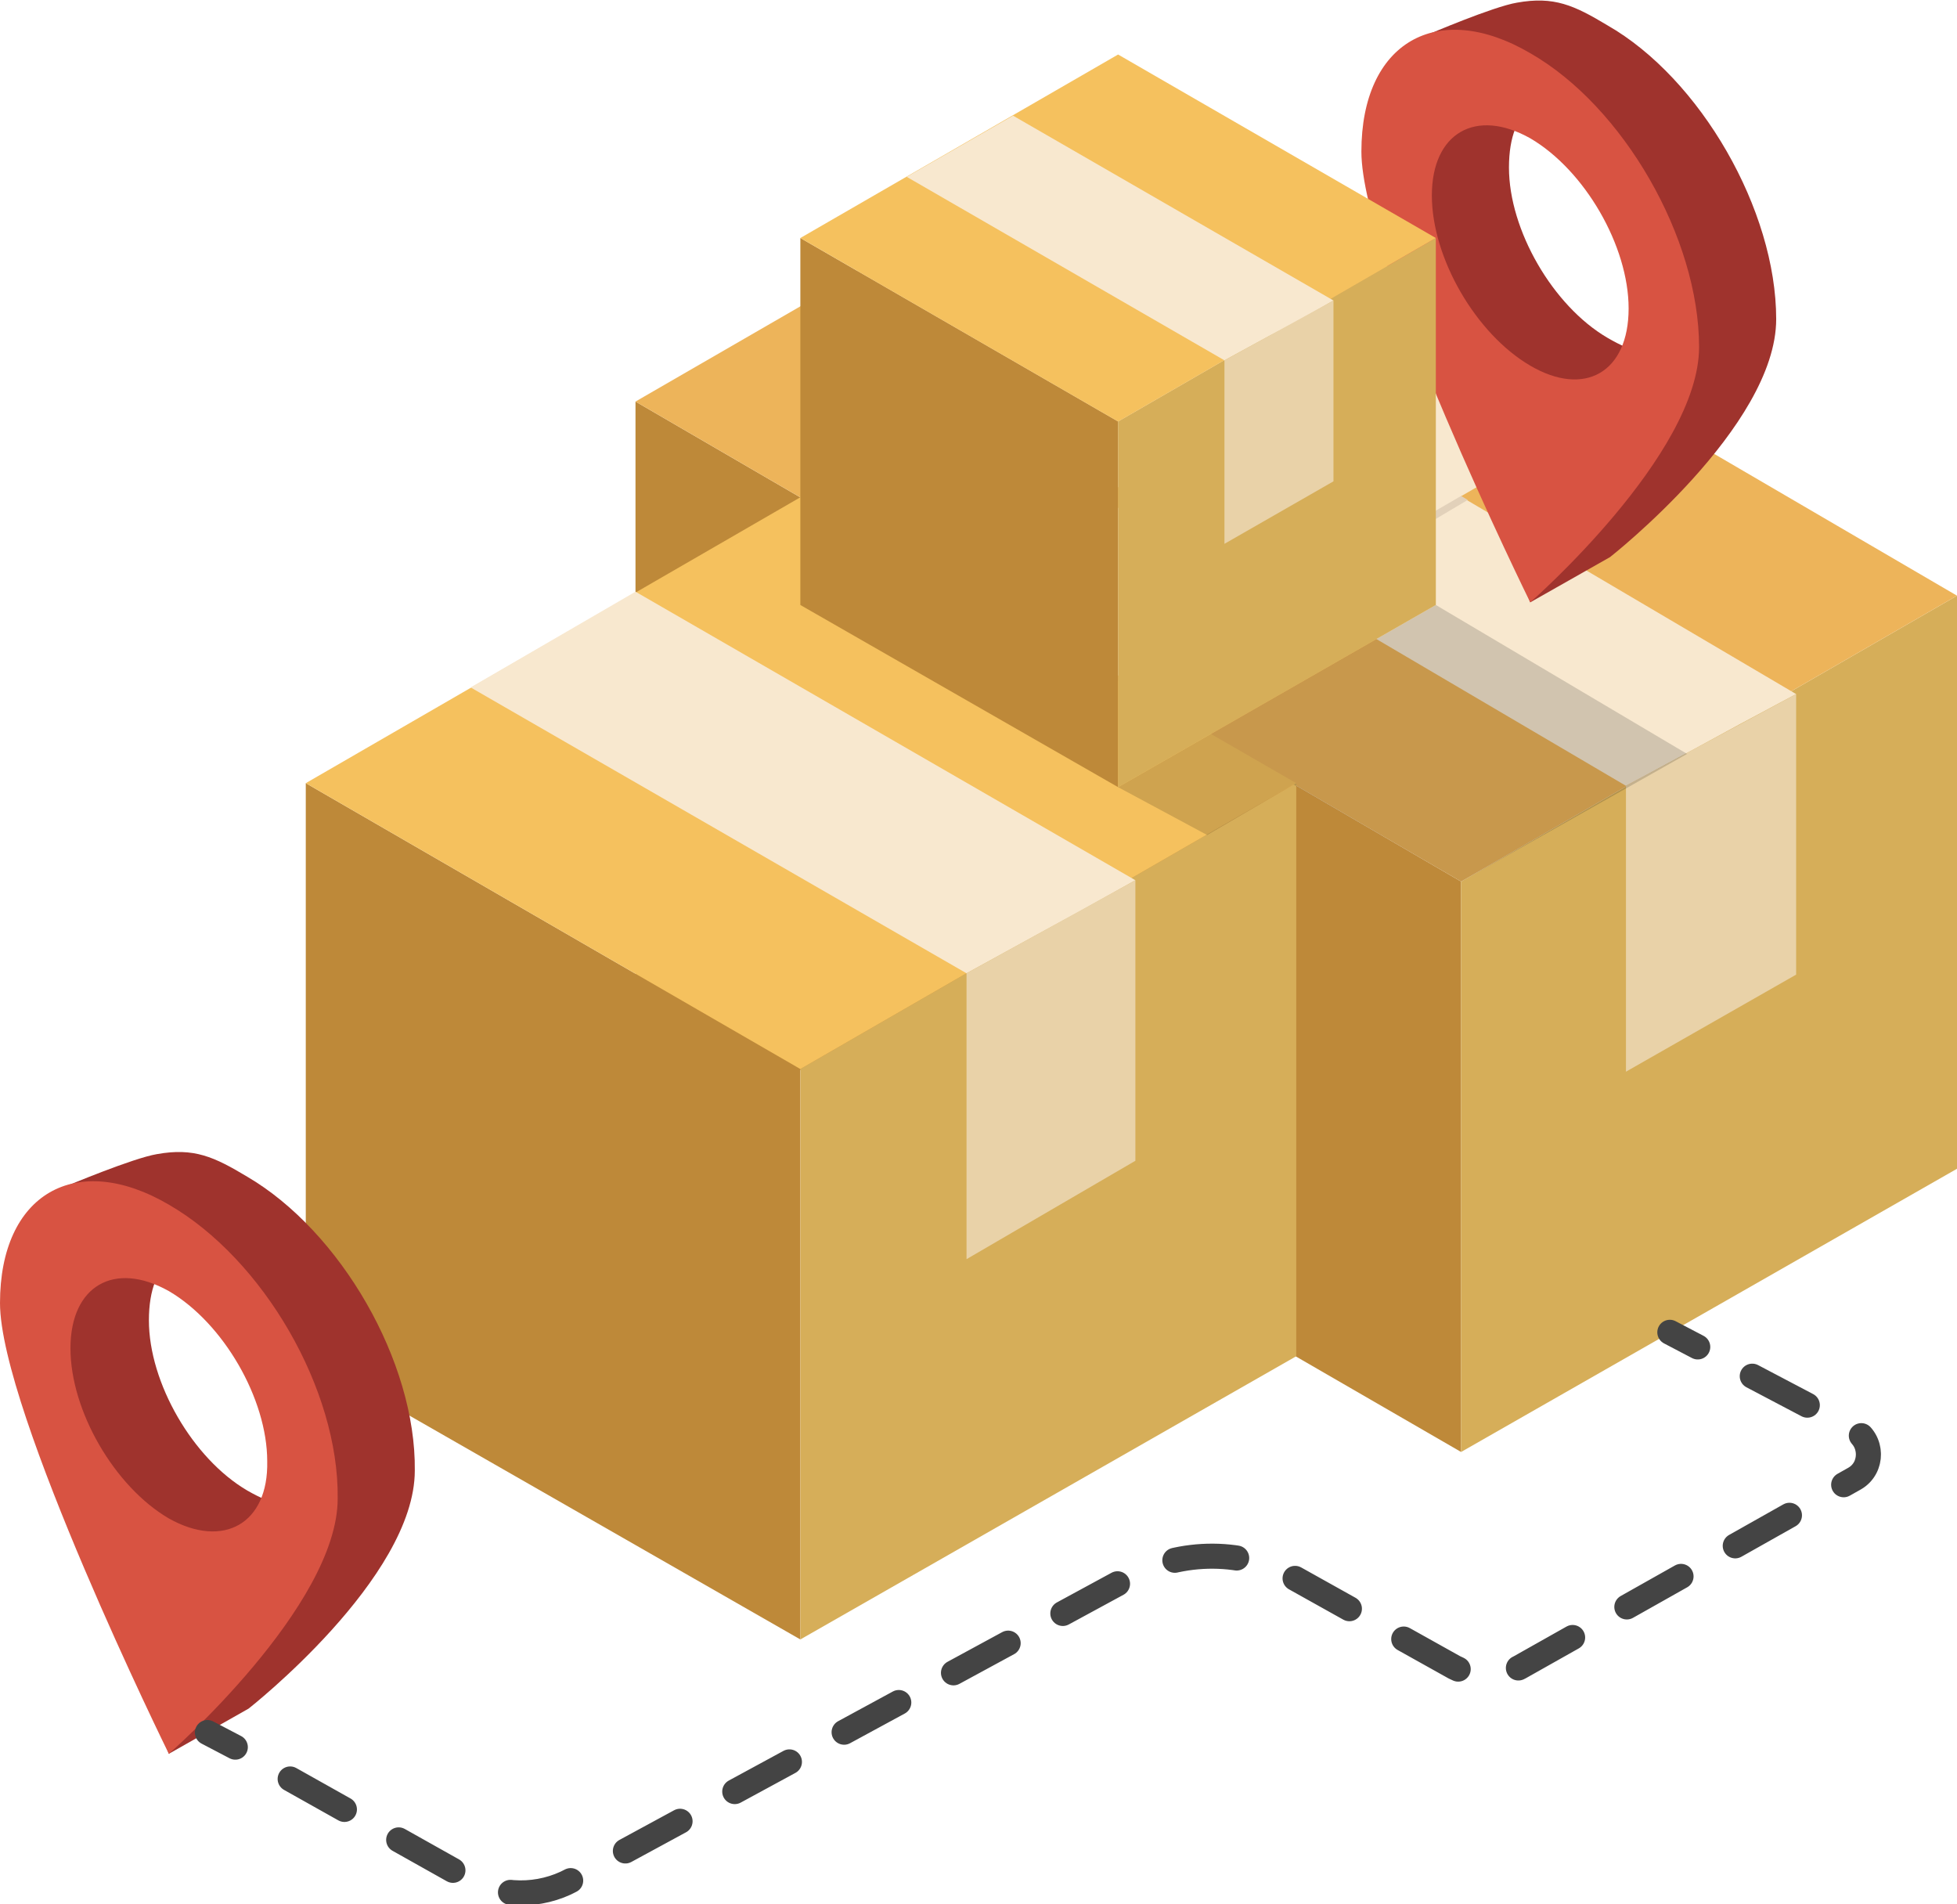 <?xml version="1.0" encoding="UTF-8"?> <!-- Generator: Adobe Illustrator 24.0.2, SVG Export Plug-In . SVG Version: 6.00 Build 0) --> <svg xmlns="http://www.w3.org/2000/svg" xmlns:xlink="http://www.w3.org/1999/xlink" id="Слой_1" x="0px" y="0px" viewBox="0 0 147.2 143.2" style="enable-background:new 0 0 147.2 143.2;" xml:space="preserve"> <style type="text/css"> .st0{fill:#BE8939;} .st1{fill:#D6AE59;} .st2{fill:#EDB45A;} .st3{fill:#F8E8CF;} .st4{fill:#E9D2A8;} .st5{fill:#E2D1BA;} .st6{fill:#F5C15E;} .st7{opacity:0.16;} .st8{fill:#9F332D;} .st9{fill:#D85342;} .st10{fill:none;stroke:#444444;stroke-width:1.884;stroke-linecap:round;stroke-linejoin:round;} .st11{fill:none;stroke:#444444;stroke-width:1.884;stroke-linecap:round;stroke-linejoin:round;stroke-dasharray:4.68,4.68;} </style> <g id="XMLID_1789_"> <g id="XMLID_526_"> <polygon id="XMLID_504_" class="st0" points="47.8,30.2 109.9,66.3 109.9,109.2 47.8,73.3 "></polygon> <polygon id="XMLID_501_" class="st1" points="147.2,44.8 109.9,66.3 109.9,109.2 147.2,87.9 "></polygon> <polygon id="XMLID_491_" class="st2" points="47.8,30.2 85.2,8.6 147.2,44.8 109.9,66.3 "></polygon> <polygon id="XMLID_485_" class="st3" points="60.4,22.7 72.8,15.5 135.1,52.2 130.8,54.5 127.5,56.3 122.3,59.1 "></polygon> <polygon id="XMLID_482_" class="st4" points="122.3,59.1 122.3,80.6 135.1,73.3 135.1,52.2 "></polygon> <polygon id="XMLID_481_" class="st3" points="72.9,44.8 109.9,23 122.2,30.2 85.4,51.5 "></polygon> <polygon id="XMLID_486_" class="st5" points="98.1,44.9 97.5,44.5 109.9,37.3 110.4,37.6 "></polygon> </g> <g id="XMLID_524_"> <polygon id="XMLID_473_" class="st0" points="23,58.9 60.2,80.4 60.2,123.3 23,102 "></polygon> <polygon id="XMLID_477_" class="st1" points="97.5,58.9 60.2,80.4 60.2,123.3 97.5,102 "></polygon> <polygon id="XMLID_475_" class="st6" points="23,58.9 60.2,37.4 97.5,58.9 60.2,80.4 "></polygon> <polygon id="XMLID_479_" class="st3" points="35.4,51.7 47.8,44.5 85.4,66.2 81.1,68.6 77.8,70.4 72.7,73.2 "></polygon> <polygon id="XMLID_480_" class="st4" points="72.7,73.2 72.7,94.7 85.4,87.3 85.4,66.2 "></polygon> </g> <polygon id="XMLID_539_" class="st7" points="84.1,59.2 90.8,62.8 97.3,59 109.9,66.3 126.9,56.7 108,45.5 "></polygon> <g id="XMLID_119_"> <path id="XMLID_124_" class="st8" d="M18.6,88.5c-2.5-1.5-4-2.2-6.8-1.7C10,87.1,5,89.2,5,89.2S3.2,96,3.2,100 c0,6.9,9.5,31.9,9.5,31.9l6-3.4c0,0,12.5-9.8,12.5-17.9C31.3,102.4,25.6,92.6,18.6,88.5z M18.6,112.1c-4.1-2.4-7.4-8.1-7.4-12.8 c0-4.7,2.7-6.1,5.6-4.1c3.9,2.7,7.6,8.5,7.6,13.2C24.3,113.1,22.6,114.4,18.6,112.1z"></path> <path id="XMLID_121_" class="st9" d="M12.7,90.6C5.7,86.5,0,89.8,0,98c0,8.1,12.7,33.9,12.7,33.9s12.7-11.1,12.7-19.2 C25.5,104.5,19.8,94.7,12.7,90.6z M12.7,114.2c-4.1-2.4-7.4-8.1-7.4-12.8c0-4.7,3.3-6.6,7.4-4.3c4.1,2.4,7.4,8.1,7.4,12.8 C20.2,114.6,16.8,116.5,12.7,114.2z"></path> </g> <g id="XMLID_125_"> <path id="XMLID_129_" class="st8" d="M120.9,1.9c-2.5-1.5-4-2.2-6.8-1.7c-1.8,0.3-6.7,2.4-6.7,2.4s-1.8,6.9-1.8,10.8 c0,6.9,9.5,31.9,9.5,31.9l6-3.4c0,0,12.5-9.8,12.5-17.9C133.6,15.8,127.9,5.9,120.9,1.9z M120.9,25.4c-4.1-2.4-7.4-8.1-7.4-12.8 c0-4.7,2.7-6.1,5.6-4.1c3.9,2.7,7.6,8.5,7.6,13.2C126.7,26.5,125,27.8,120.9,25.4z"></path> <path id="XMLID_126_" class="st9" d="M115.1,4c-7-4.1-12.7-0.8-12.7,7.4c0,8.1,12.7,33.9,12.7,33.9s12.7-11.1,12.7-19.2 C127.8,17.9,122.1,8,115.1,4z M115.1,27.5c-4.1-2.4-7.4-8.1-7.4-12.8c0-4.7,3.3-6.6,7.4-4.3c4.1,2.4,7.4,8.1,7.4,12.8 C122.5,28,119.2,29.9,115.1,27.5z"></path> </g> <g id="XMLID_123_"> <g id="XMLID_140_"> <line id="XMLID_155_" class="st10" x1="125.6" y1="100.2" x2="127.7" y2="101.3"></line> <path id="XMLID_143_" class="st11" d="M131.8,103.5l7.6,4c1.5,0.8,1.5,2.9,0.1,3.7l-25.2,14.2c-1.5,0.8-3.3,0.8-4.9,0l-12-6.7 c-3.8-2.2-8.5-2.2-12.4-0.1l-42,22.8c-2.4,1.3-5.4,1.3-7.8-0.1l-15.5-8.7"></path> <line id="XMLID_141_" class="st10" x1="17.7" y1="131.4" x2="15.6" y2="130.3"></line> </g> </g> <g id="XMLID_531_"> <polygon id="XMLID_557_" class="st0" points="60.2,17.9 84.1,31.7 84.1,59.2 60.2,45.5 "></polygon> <polygon id="XMLID_551_" class="st1" points="108,17.9 84.1,31.7 84.1,59.2 108,45.5 "></polygon> <polygon id="XMLID_548_" class="st6" points="60.2,17.9 84.1,4.1 108,17.9 84.1,31.7 "></polygon> <polygon id="XMLID_544_" class="st3" points="68.2,13.3 76.2,8.7 100.3,22.6 97.5,24.2 95.4,25.3 92.1,27.1 "></polygon> <polygon id="XMLID_533_" class="st4" points="92.1,27.1 92.1,40.9 100.3,36.2 100.3,22.6 "></polygon> </g> </g> </svg> 